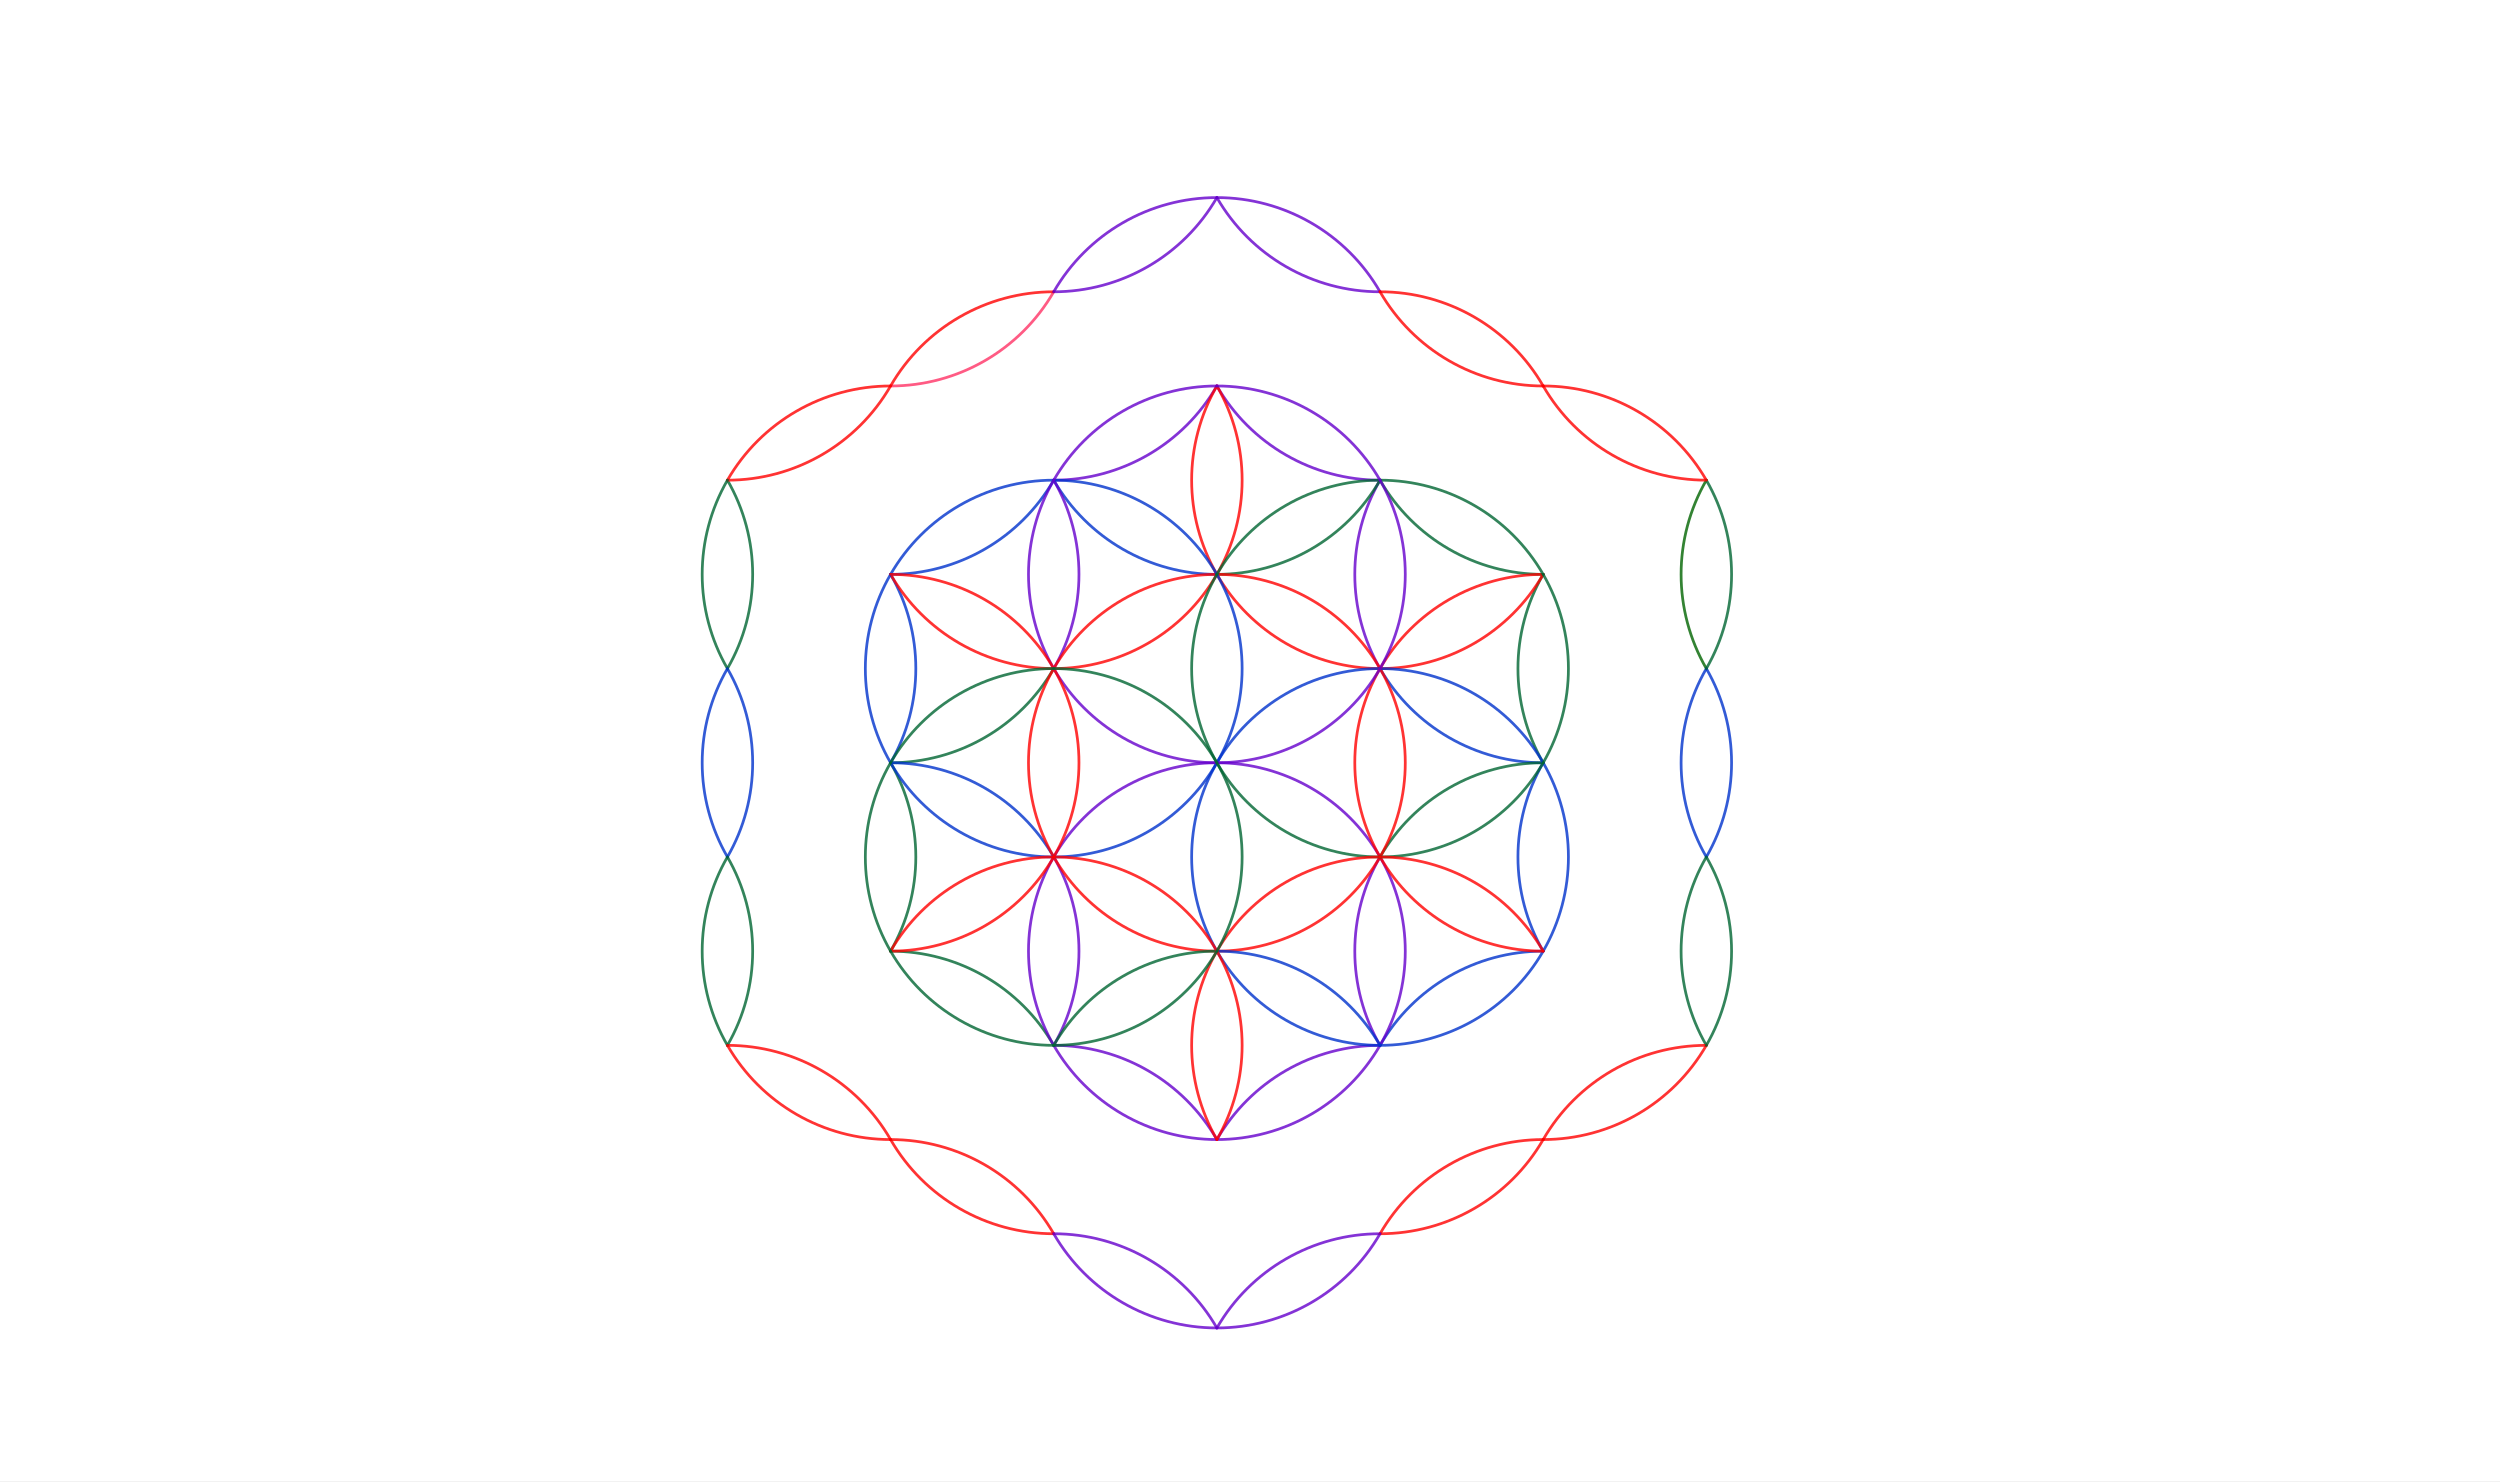 <svg version="1.1" xmlns="http://www.w3.org/2000/svg" xmlns:xlink="http://www.w3.org/1999/xlink" width="1358" height="805"><rect width="100%" height="100%" fill="#333333" stroke="none"/><defs><clipPath id="sggcWxZmZJng"><path fill="none" stroke="none" d=" M 0 0 L 1358 0 L 1358 805 L 0 805 L 0 0 Z"/></clipPath></defs><g transform="scale(1,1)" clip-path="url(#sggcWxZmZJng)"><g><rect fill="rgb(255,255,255)" stroke="none" x="0" y="0" width="1358" height="805" fill-opacity="1"/><path fill="none" stroke="rgb(0,51,204)" paint-order="fill stroke markers" d=" M 926.883 363.167 C 908.603 394.829 908.603 433.839 926.883 465.501" stroke-opacity="0.8" stroke-linecap="round" stroke-linejoin="round" stroke-miterlimit="10" stroke-width="1.5"/><path fill="none" stroke="rgb(255,0,0)" paint-order="fill stroke markers" d=" M 572.386 670.171 C 554.105 638.508 520.322 619.003 483.761 619.003" stroke-opacity="0.8" stroke-linecap="round" stroke-linejoin="round" stroke-miterlimit="10" stroke-width="1.5"/><path fill="none" stroke="rgb(0,51,204)" paint-order="fill stroke markers" d=" M 395.137 465.501 C 413.417 433.839 413.417 394.829 395.137 363.167" stroke-opacity="0.8" stroke-linecap="round" stroke-linejoin="round" stroke-miterlimit="10" stroke-width="1.5"/><path fill="none" stroke="rgb(0,102,51)" paint-order="fill stroke markers" d=" M 395.137 363.167 C 413.417 331.504 413.417 292.494 395.137 260.832" stroke-opacity="0.8" stroke-linecap="round" stroke-linejoin="round" stroke-miterlimit="10" stroke-width="1.5"/><path fill="none" stroke="rgb(255,0,0)" paint-order="fill stroke markers" d=" M 395.137 260.832 C 431.698 260.832 465.481 241.327 483.761 209.665" stroke-opacity="0.8" stroke-linecap="round" stroke-linejoin="round" stroke-miterlimit="10" stroke-width="1.5"/><path fill="none" stroke="rgb(255,51,102)" paint-order="fill stroke markers" d=" M 483.761 209.665 C 520.322 209.665 554.105 190.16 572.386 158.497" stroke-opacity="0.8" stroke-linecap="round" stroke-linejoin="round" stroke-miterlimit="10" stroke-width="1.5"/><path fill="none" stroke="rgb(0,102,51)" paint-order="fill stroke markers" d=" M 926.883 465.501 C 908.603 497.164 908.602 536.174 926.881 567.837" stroke-opacity="0.8" stroke-linecap="round" stroke-linejoin="round" stroke-miterlimit="10" stroke-width="1.5"/><path fill="none" stroke="rgb(102,0,204)" paint-order="fill stroke markers" d=" M 572.386 158.497 C 608.946 158.497 642.73 138.992 661.01 107.33" stroke-opacity="0.8" stroke-linecap="round" stroke-linejoin="round" stroke-miterlimit="10" stroke-width="1.5"/><path fill="none" stroke="rgb(102,0,204)" paint-order="fill stroke markers" d=" M 661.01 107.33 C 679.29 138.992 713.074 158.497 749.635 158.497" stroke-opacity="0.8" stroke-linecap="round" stroke-linejoin="round" stroke-miterlimit="10" stroke-width="1.5"/><path fill="none" stroke="rgb(0,102,51)" paint-order="fill stroke markers" d=" M 838.259 311.999 C 819.979 343.662 819.979 382.672 838.259 414.334" stroke-opacity="0.8" stroke-linecap="round" stroke-linejoin="round" stroke-miterlimit="10" stroke-width="1.5"/><path fill="none" stroke="rgb(0,51,204)" paint-order="fill stroke markers" d=" M 838.259 516.669 C 801.698 516.669 767.915 536.174 749.635 567.836" stroke-opacity="0.8" stroke-linecap="round" stroke-linejoin="round" stroke-miterlimit="10" stroke-width="1.5"/><path fill="none" stroke="rgb(102,0,204)" paint-order="fill stroke markers" d=" M 661.01 209.665 C 679.29 241.327 713.074 260.832 749.635 260.832" stroke-opacity="0.8" stroke-linecap="round" stroke-linejoin="round" stroke-miterlimit="10" stroke-width="1.5"/><path fill="none" stroke="rgb(102,0,204)" paint-order="fill stroke markers" d=" M 572.386 260.832 C 608.946 260.832 642.73 241.327 661.01 209.665" stroke-opacity="0.8" stroke-linecap="round" stroke-linejoin="round" stroke-miterlimit="10" stroke-width="1.5"/><path fill="none" stroke="rgb(0,51,204)" paint-order="fill stroke markers" d=" M 838.259 414.334 C 819.979 445.996 819.979 485.006 838.259 516.669" stroke-opacity="0.8" stroke-linecap="round" stroke-linejoin="round" stroke-miterlimit="10" stroke-width="1.5"/><path fill="none" stroke="rgb(255,0,0)" paint-order="fill stroke markers" d=" M 926.883 567.836 C 890.323 567.836 856.539 587.341 838.259 619.003" stroke-opacity="0.8" stroke-linecap="round" stroke-linejoin="round" stroke-miterlimit="10" stroke-width="1.5"/><path fill="none" stroke="rgb(255,0,0)" paint-order="fill stroke markers" d=" M 838.259 619.003 C 801.698 619.003 767.915 638.508 749.635 670.171" stroke-opacity="0.8" stroke-linecap="round" stroke-linejoin="round" stroke-miterlimit="10" stroke-width="1.5"/><path fill="none" stroke="rgb(102,0,204)" paint-order="fill stroke markers" d=" M 749.635 670.171 C 713.074 670.171 679.29 689.676 661.01 721.338" stroke-opacity="0.8" stroke-linecap="round" stroke-linejoin="round" stroke-miterlimit="10" stroke-width="1.5"/><path fill="none" stroke="rgb(102,0,204)" paint-order="fill stroke markers" d=" M 661.01 721.338 C 642.73 689.676 608.946 670.171 572.386 670.171" stroke-opacity="0.8" stroke-linecap="round" stroke-linejoin="round" stroke-miterlimit="10" stroke-width="1.5"/><path fill="none" stroke="rgb(102,0,204)" paint-order="fill stroke markers" d=" M 749.635 567.836 C 713.074 567.836 679.29 587.341 661.01 619.003" stroke-opacity="0.8" stroke-linecap="round" stroke-linejoin="round" stroke-miterlimit="10" stroke-width="1.5"/><path fill="none" stroke="rgb(102,0,204)" paint-order="fill stroke markers" d=" M 661.01 619.003 C 642.73 587.341 608.946 567.836 572.386 567.836" stroke-opacity="0.8" stroke-linecap="round" stroke-linejoin="round" stroke-miterlimit="10" stroke-width="1.5"/><path fill="none" stroke="rgb(0,100,0)" paint-order="fill stroke markers" d=" M 926.883 260.832 C 908.603 292.494 908.603 331.504 926.883 363.167" stroke-opacity="0.8" stroke-linecap="round" stroke-linejoin="round" stroke-miterlimit="10" stroke-width="1.5"/><path fill="none" stroke="rgb(0,102,51)" paint-order="fill stroke markers" d=" M 395.137 567.836 C 413.417 536.174 413.417 497.164 395.137 465.501" stroke-opacity="0.8" stroke-linecap="round" stroke-linejoin="round" stroke-miterlimit="10" stroke-width="1.5"/><path fill="none" stroke="rgb(255,0,0)" paint-order="fill stroke markers" d=" M 483.761 619.003 C 465.481 587.341 431.698 567.836 395.137 567.836" stroke-opacity="0.8" stroke-linecap="round" stroke-linejoin="round" stroke-miterlimit="10" stroke-width="1.5"/><path fill="none" stroke="rgb(0,102,51)" paint-order="fill stroke markers" d=" M 572.386 567.836 C 554.105 536.174 520.322 516.669 483.761 516.669" stroke-opacity="0.8" stroke-linecap="round" stroke-linejoin="round" stroke-miterlimit="10" stroke-width="1.5"/><path fill="none" stroke="rgb(0,51,204)" paint-order="fill stroke markers" d=" M 483.761 414.334 C 502.042 382.672 502.042 343.662 483.761 311.999" stroke-opacity="0.8" stroke-linecap="round" stroke-linejoin="round" stroke-miterlimit="10" stroke-width="1.5"/><path fill="none" stroke="rgb(0,102,51)" paint-order="fill stroke markers" d=" M 483.761 516.669 C 502.042 485.006 502.042 445.996 483.761 414.334" stroke-opacity="0.8" stroke-linecap="round" stroke-linejoin="round" stroke-miterlimit="10" stroke-width="1.5"/><path fill="none" stroke="rgb(0,51,204)" paint-order="fill stroke markers" d=" M 483.761 311.999 C 520.322 311.999 554.105 292.494 572.386 260.832" stroke-opacity="0.8" stroke-linecap="round" stroke-linejoin="round" stroke-miterlimit="10" stroke-width="1.5"/><path fill="none" stroke="rgb(255,0,0)" paint-order="fill stroke markers" d=" M 838.259 209.665 C 856.539 241.327 890.323 260.832 926.883 260.832" stroke-opacity="0.8" stroke-linecap="round" stroke-linejoin="round" stroke-miterlimit="10" stroke-width="1.5"/><path fill="none" stroke="rgb(0,102,51)" paint-order="fill stroke markers" d=" M 749.635 260.832 C 767.915 292.494 801.698 311.999 838.259 311.999" stroke-opacity="0.8" stroke-linecap="round" stroke-linejoin="round" stroke-miterlimit="10" stroke-width="1.5"/><path fill="none" stroke="rgb(255,0,0)" paint-order="fill stroke markers" d=" M 572.386 158.497 C 535.825 158.497 502.042 178.002 483.761 209.665" stroke-opacity="0.8" stroke-linecap="round" stroke-linejoin="round" stroke-miterlimit="10" stroke-width="1.5"/><path fill="none" stroke="rgb(255,0,0)" paint-order="fill stroke markers" d=" M 483.761 209.665 C 447.201 209.665 413.417 229.169 395.137 260.832" stroke-opacity="0.8" stroke-linecap="round" stroke-linejoin="round" stroke-miterlimit="10" stroke-width="1.5"/><path fill="none" stroke="rgb(102,0,204)" paint-order="fill stroke markers" d=" M 749.635 158.497 C 731.354 126.835 697.571 107.33 661.01 107.33" stroke-opacity="0.8" stroke-linecap="round" stroke-linejoin="round" stroke-miterlimit="10" stroke-width="1.5"/><path fill="none" stroke="rgb(102,0,204)" paint-order="fill stroke markers" d=" M 661.01 107.33 C 624.449 107.33 590.666 126.835 572.386 158.497" stroke-opacity="0.8" stroke-linecap="round" stroke-linejoin="round" stroke-miterlimit="10" stroke-width="1.5"/><path fill="none" stroke="rgb(0,102,51)" paint-order="fill stroke markers" d=" M 395.137 260.832 C 376.857 292.494 376.857 331.504 395.137 363.167" stroke-opacity="0.8" stroke-linecap="round" stroke-linejoin="round" stroke-miterlimit="10" stroke-width="1.5"/><path fill="none" stroke="rgb(0,51,204)" paint-order="fill stroke markers" d=" M 395.137 363.167 C 376.857 394.829 376.857 433.839 395.137 465.501" stroke-opacity="0.8" stroke-linecap="round" stroke-linejoin="round" stroke-miterlimit="10" stroke-width="1.5"/><path fill="none" stroke="rgb(0,102,51)" paint-order="fill stroke markers" d=" M 395.137 465.501 C 376.857 497.164 376.857 536.174 395.137 567.836" stroke-opacity="0.8" stroke-linecap="round" stroke-linejoin="round" stroke-miterlimit="10" stroke-width="1.5"/><path fill="none" stroke="rgb(255,0,0)" paint-order="fill stroke markers" d=" M 395.137 567.836 C 413.417 599.498 447.201 619.003 483.761 619.003" stroke-opacity="0.8" stroke-linecap="round" stroke-linejoin="round" stroke-miterlimit="10" stroke-width="1.5"/><path fill="none" stroke="rgb(255,0,0)" paint-order="fill stroke markers" d=" M 483.761 619.003 C 502.042 650.666 535.825 670.171 572.386 670.171" stroke-opacity="0.8" stroke-linecap="round" stroke-linejoin="round" stroke-miterlimit="10" stroke-width="1.5"/><path fill="none" stroke="rgb(102,0,204)" paint-order="fill stroke markers" d=" M 572.386 670.171 C 590.666 701.833 624.449 721.338 661.01 721.338" stroke-opacity="0.8" stroke-linecap="round" stroke-linejoin="round" stroke-miterlimit="10" stroke-width="1.5"/><path fill="none" stroke="rgb(255,0,0)" paint-order="fill stroke markers" d=" M 749.635 158.497 C 767.915 190.16 801.698 209.665 838.259 209.665" stroke-opacity="0.8" stroke-linecap="round" stroke-linejoin="round" stroke-miterlimit="10" stroke-width="1.5"/><path fill="none" stroke="rgb(0,51,204)" paint-order="fill stroke markers" d=" M 926.883 465.501 C 945.164 433.839 945.164 394.829 926.883 363.167" stroke-opacity="0.8" stroke-linecap="round" stroke-linejoin="round" stroke-miterlimit="10" stroke-width="1.5"/><path fill="none" stroke="rgb(255,0,0)" paint-order="fill stroke markers" d=" M 749.635 670.171 C 786.195 670.171 819.979 650.666 838.259 619.003" stroke-opacity="0.8" stroke-linecap="round" stroke-linejoin="round" stroke-miterlimit="10" stroke-width="1.5"/><path fill="none" stroke="rgb(102,0,204)" paint-order="fill stroke markers" d=" M 661.01 721.338 C 697.571 721.338 731.354 701.833 749.635 670.171" stroke-opacity="0.8" stroke-linecap="round" stroke-linejoin="round" stroke-miterlimit="10" stroke-width="1.5"/><path fill="none" stroke="rgb(255,0,0)" paint-order="fill stroke markers" d=" M 838.259 209.665 C 819.979 178.002 786.195 158.497 749.635 158.497" stroke-opacity="0.8" stroke-linecap="round" stroke-linejoin="round" stroke-miterlimit="10" stroke-width="1.5"/><path fill="none" stroke="rgb(102,0,204)" paint-order="fill stroke markers" d=" M 749.635 260.832 C 731.354 292.494 731.354 331.504 749.635 363.167" stroke-opacity="0.8" stroke-linecap="round" stroke-linejoin="round" stroke-miterlimit="10" stroke-width="1.5"/><path fill="none" stroke="rgb(0,51,204)" paint-order="fill stroke markers" d=" M 749.635 363.167 C 767.915 394.829 801.698 414.334 838.259 414.334" stroke-opacity="0.8" stroke-linecap="round" stroke-linejoin="round" stroke-miterlimit="10" stroke-width="1.5"/><path fill="none" stroke="rgb(255,0,0)" paint-order="fill stroke markers" d=" M 661.01 209.665 C 642.73 241.327 642.73 280.337 661.01 311.999" stroke-opacity="0.8" stroke-linecap="round" stroke-linejoin="round" stroke-miterlimit="10" stroke-width="1.5"/><path fill="none" stroke="rgb(255,0,0)" paint-order="fill stroke markers" d=" M 661.01 311.999 C 679.29 343.662 713.074 363.167 749.635 363.167" stroke-opacity="0.8" stroke-linecap="round" stroke-linejoin="round" stroke-miterlimit="10" stroke-width="1.5"/><path fill="none" stroke="rgb(255,0,0)" paint-order="fill stroke markers" d=" M 749.635 363.167 C 786.195 363.167 819.979 343.662 838.259 311.999" stroke-opacity="0.8" stroke-linecap="round" stroke-linejoin="round" stroke-miterlimit="10" stroke-width="1.5"/><path fill="none" stroke="rgb(0,51,204)" paint-order="fill stroke markers" d=" M 572.386 260.832 C 590.666 292.494 624.449 311.999 661.01 311.999" stroke-opacity="0.8" stroke-linecap="round" stroke-linejoin="round" stroke-miterlimit="10" stroke-width="1.5"/><path fill="none" stroke="rgb(0,102,51)" paint-order="fill stroke markers" d=" M 661.01 311.999 C 697.571 311.999 731.354 292.494 749.635 260.832" stroke-opacity="0.8" stroke-linecap="round" stroke-linejoin="round" stroke-miterlimit="10" stroke-width="1.5"/><path fill="none" stroke="rgb(255,0,0)" paint-order="fill stroke markers" d=" M 483.761 311.999 C 502.042 343.662 535.825 363.167 572.386 363.167" stroke-opacity="0.8" stroke-linecap="round" stroke-linejoin="round" stroke-miterlimit="10" stroke-width="1.5"/><path fill="none" stroke="rgb(255,0,0)" paint-order="fill stroke markers" d=" M 572.386 363.167 C 608.946 363.167 642.73 343.662 661.01 311.999" stroke-opacity="0.8" stroke-linecap="round" stroke-linejoin="round" stroke-miterlimit="10" stroke-width="1.5"/><path fill="none" stroke="rgb(255,0,0)" paint-order="fill stroke markers" d=" M 661.01 311.999 C 679.29 280.337 679.29 241.327 661.01 209.665" stroke-opacity="0.8" stroke-linecap="round" stroke-linejoin="round" stroke-miterlimit="10" stroke-width="1.5"/><path fill="none" stroke="rgb(0,102,51)" paint-order="fill stroke markers" d=" M 483.761 414.334 C 520.322 414.334 554.105 394.829 572.386 363.167" stroke-opacity="0.8" stroke-linecap="round" stroke-linejoin="round" stroke-miterlimit="10" stroke-width="1.5"/><path fill="none" stroke="rgb(102,0,204)" paint-order="fill stroke markers" d=" M 572.386 363.167 C 590.666 331.504 590.666 292.494 572.386 260.832" stroke-opacity="0.8" stroke-linecap="round" stroke-linejoin="round" stroke-miterlimit="10" stroke-width="1.5"/><path fill="none" stroke="rgb(102,0,204)" paint-order="fill stroke markers" d=" M 572.386 567.836 C 590.666 536.174 590.666 497.164 572.386 465.501" stroke-opacity="0.8" stroke-linecap="round" stroke-linejoin="round" stroke-miterlimit="10" stroke-width="1.5"/><path fill="none" stroke="rgb(0,51,204)" paint-order="fill stroke markers" d=" M 572.386 465.501 C 554.105 433.839 520.322 414.334 483.761 414.334" stroke-opacity="0.8" stroke-linecap="round" stroke-linejoin="round" stroke-miterlimit="10" stroke-width="1.5"/><path fill="none" stroke="rgb(102,0,204)" paint-order="fill stroke markers" d=" M 572.386 465.501 C 554.105 497.164 554.105 536.174 572.386 567.836" stroke-opacity="0.8" stroke-linecap="round" stroke-linejoin="round" stroke-miterlimit="10" stroke-width="1.5"/><path fill="none" stroke="rgb(102,0,204)" paint-order="fill stroke markers" d=" M 572.386 567.836 C 590.666 599.498 624.449 619.003 661.01 619.003" stroke-opacity="0.8" stroke-linecap="round" stroke-linejoin="round" stroke-miterlimit="10" stroke-width="1.5"/><path fill="none" stroke="rgb(102,0,204)" paint-order="fill stroke markers" d=" M 661.01 619.003 C 697.571 619.003 731.354 599.498 749.635 567.836" stroke-opacity="0.8" stroke-linecap="round" stroke-linejoin="round" stroke-miterlimit="10" stroke-width="1.5"/><path fill="none" stroke="rgb(102,0,204)" paint-order="fill stroke markers" d=" M 749.635 567.836 C 767.915 536.174 767.915 497.164 749.635 465.501" stroke-opacity="0.8" stroke-linecap="round" stroke-linejoin="round" stroke-miterlimit="10" stroke-width="1.5"/><path fill="none" stroke="rgb(102,0,204)" paint-order="fill stroke markers" d=" M 749.635 465.501 C 731.354 433.839 697.571 414.334 661.01 414.334" stroke-opacity="0.8" stroke-linecap="round" stroke-linejoin="round" stroke-miterlimit="10" stroke-width="1.5"/><path fill="none" stroke="rgb(102,0,204)" paint-order="fill stroke markers" d=" M 661.01 414.334 C 624.449 414.334 590.666 433.839 572.386 465.501" stroke-opacity="0.8" stroke-linecap="round" stroke-linejoin="round" stroke-miterlimit="10" stroke-width="1.5"/><path fill="none" stroke="rgb(102,0,204)" paint-order="fill stroke markers" d=" M 749.635 465.501 C 731.354 497.164 731.354 536.174 749.635 567.836" stroke-opacity="0.8" stroke-linecap="round" stroke-linejoin="round" stroke-miterlimit="10" stroke-width="1.5"/><path fill="none" stroke="rgb(0,102,51)" paint-order="fill stroke markers" d=" M 838.259 414.334 C 801.698 414.334 767.915 433.839 749.635 465.501" stroke-opacity="0.8" stroke-linecap="round" stroke-linejoin="round" stroke-miterlimit="10" stroke-width="1.5"/><path fill="none" stroke="rgb(255,0,0)" paint-order="fill stroke markers" d=" M 749.635 363.167 C 731.354 331.504 697.571 311.999 661.01 311.999" stroke-opacity="0.8" stroke-linecap="round" stroke-linejoin="round" stroke-miterlimit="10" stroke-width="1.5"/><path fill="none" stroke="rgb(255,0,0)" paint-order="fill stroke markers" d=" M 749.635 465.501 C 767.915 433.839 767.915 394.829 749.635 363.167" stroke-opacity="0.8" stroke-linecap="round" stroke-linejoin="round" stroke-miterlimit="10" stroke-width="1.5"/><path fill="none" stroke="rgb(255,0,0)" paint-order="fill stroke markers" d=" M 661.01 311.999 C 624.449 311.999 590.666 331.504 572.386 363.167" stroke-opacity="0.8" stroke-linecap="round" stroke-linejoin="round" stroke-miterlimit="10" stroke-width="1.5"/><path fill="none" stroke="rgb(255,0,0)" paint-order="fill stroke markers" d=" M 572.386 363.167 C 554.105 394.829 554.105 433.839 572.386 465.501" stroke-opacity="0.8" stroke-linecap="round" stroke-linejoin="round" stroke-miterlimit="10" stroke-width="1.5"/><path fill="none" stroke="rgb(255,0,0)" paint-order="fill stroke markers" d=" M 572.386 465.501 C 590.666 497.164 624.449 516.669 661.01 516.669" stroke-opacity="0.8" stroke-linecap="round" stroke-linejoin="round" stroke-miterlimit="10" stroke-width="1.5"/><path fill="none" stroke="rgb(255,0,0)" paint-order="fill stroke markers" d=" M 661.01 516.669 C 697.571 516.669 731.354 497.164 749.635 465.501" stroke-opacity="0.8" stroke-linecap="round" stroke-linejoin="round" stroke-miterlimit="10" stroke-width="1.5"/><path fill="none" stroke="rgb(0,51,204)" paint-order="fill stroke markers" d=" M 838.259 414.334 C 819.979 382.672 786.195 363.167 749.635 363.167" stroke-opacity="0.8" stroke-linecap="round" stroke-linejoin="round" stroke-miterlimit="10" stroke-width="1.5"/><path fill="none" stroke="rgb(0,51,204)" paint-order="fill stroke markers" d=" M 749.635 363.167 C 713.074 363.167 679.29 382.672 661.01 414.334" stroke-opacity="0.8" stroke-linecap="round" stroke-linejoin="round" stroke-miterlimit="10" stroke-width="1.5"/><path fill="none" stroke="rgb(0,51,204)" paint-order="fill stroke markers" d=" M 661.01 414.334 C 642.73 445.996 642.73 485.006 661.01 516.669" stroke-opacity="0.8" stroke-linecap="round" stroke-linejoin="round" stroke-miterlimit="10" stroke-width="1.5"/><path fill="none" stroke="rgb(0,51,204)" paint-order="fill stroke markers" d=" M 661.01 516.669 C 679.29 548.331 713.074 567.836 749.635 567.836" stroke-opacity="0.8" stroke-linecap="round" stroke-linejoin="round" stroke-miterlimit="10" stroke-width="1.5"/><path fill="none" stroke="rgb(0,51,204)" paint-order="fill stroke markers" d=" M 749.635 567.836 C 786.195 567.836 819.979 548.331 838.259 516.669" stroke-opacity="0.8" stroke-linecap="round" stroke-linejoin="round" stroke-miterlimit="10" stroke-width="1.5"/><path fill="none" stroke="rgb(0,51,204)" paint-order="fill stroke markers" d=" M 838.259 516.669 C 856.539 485.006 856.539 445.996 838.259 414.334" stroke-opacity="0.8" stroke-linecap="round" stroke-linejoin="round" stroke-miterlimit="10" stroke-width="1.5"/><path fill="none" stroke="rgb(255,0,0)" paint-order="fill stroke markers" d=" M 838.259 311.999 C 801.698 311.999 767.915 331.504 749.635 363.167" stroke-opacity="0.8" stroke-linecap="round" stroke-linejoin="round" stroke-miterlimit="10" stroke-width="1.5"/><path fill="none" stroke="rgb(255,0,0)" paint-order="fill stroke markers" d=" M 749.635 363.167 C 731.354 394.829 731.354 433.839 749.635 465.501" stroke-opacity="0.8" stroke-linecap="round" stroke-linejoin="round" stroke-miterlimit="10" stroke-width="1.5"/><path fill="none" stroke="rgb(255,0,0)" paint-order="fill stroke markers" d=" M 749.635 465.501 C 767.915 497.164 801.698 516.669 838.259 516.669" stroke-opacity="0.8" stroke-linecap="round" stroke-linejoin="round" stroke-miterlimit="10" stroke-width="1.5"/><path fill="none" stroke="rgb(0,51,204)" paint-order="fill stroke markers" d=" M 661.01 311.999 C 642.73 280.337 608.946 260.832 572.386 260.832" stroke-opacity="0.8" stroke-linecap="round" stroke-linejoin="round" stroke-miterlimit="10" stroke-width="1.5"/><path fill="none" stroke="rgb(0,51,204)" paint-order="fill stroke markers" d=" M 572.386 260.832 C 535.825 260.832 502.042 280.337 483.761 311.999" stroke-opacity="0.8" stroke-linecap="round" stroke-linejoin="round" stroke-miterlimit="10" stroke-width="1.5"/><path fill="none" stroke="rgb(0,51,204)" paint-order="fill stroke markers" d=" M 483.761 311.999 C 465.481 343.662 465.481 382.672 483.761 414.334" stroke-opacity="0.8" stroke-linecap="round" stroke-linejoin="round" stroke-miterlimit="10" stroke-width="1.5"/><path fill="none" stroke="rgb(0,51,204)" paint-order="fill stroke markers" d=" M 483.761 414.334 C 502.042 445.996 535.825 465.501 572.386 465.501" stroke-opacity="0.8" stroke-linecap="round" stroke-linejoin="round" stroke-miterlimit="10" stroke-width="1.5"/><path fill="none" stroke="rgb(0,51,204)" paint-order="fill stroke markers" d=" M 572.386 465.501 C 608.946 465.501 642.73 445.996 661.01 414.334" stroke-opacity="0.8" stroke-linecap="round" stroke-linejoin="round" stroke-miterlimit="10" stroke-width="1.5"/><path fill="none" stroke="rgb(0,51,204)" paint-order="fill stroke markers" d=" M 661.01 414.334 C 679.29 382.672 679.29 343.662 661.01 311.999" stroke-opacity="0.8" stroke-linecap="round" stroke-linejoin="round" stroke-miterlimit="10" stroke-width="1.5"/><path fill="none" stroke="rgb(0,102,51)" paint-order="fill stroke markers" d=" M 838.259 414.334 C 856.539 382.672 856.539 343.662 838.259 311.999" stroke-opacity="0.8" stroke-linecap="round" stroke-linejoin="round" stroke-miterlimit="10" stroke-width="1.5"/><path fill="none" stroke="rgb(0,102,51)" paint-order="fill stroke markers" d=" M 838.259 311.999 C 819.979 280.337 786.195 260.832 749.635 260.832" stroke-opacity="0.8" stroke-linecap="round" stroke-linejoin="round" stroke-miterlimit="10" stroke-width="1.5"/><path fill="none" stroke="rgb(0,102,51)" paint-order="fill stroke markers" d=" M 749.635 260.832 C 713.074 260.832 679.29 280.337 661.01 311.999" stroke-opacity="0.8" stroke-linecap="round" stroke-linejoin="round" stroke-miterlimit="10" stroke-width="1.5"/><path fill="none" stroke="rgb(0,102,51)" paint-order="fill stroke markers" d=" M 661.01 311.999 C 642.73 343.662 642.73 382.672 661.01 414.334" stroke-opacity="0.8" stroke-linecap="round" stroke-linejoin="round" stroke-miterlimit="10" stroke-width="1.5"/><path fill="none" stroke="rgb(0,102,51)" paint-order="fill stroke markers" d=" M 661.01 414.334 C 679.29 445.996 713.074 465.501 749.635 465.501" stroke-opacity="0.8" stroke-linecap="round" stroke-linejoin="round" stroke-miterlimit="10" stroke-width="1.5"/><path fill="none" stroke="rgb(0,102,51)" paint-order="fill stroke markers" d=" M 749.635 465.501 C 786.195 465.501 819.979 445.996 838.259 414.334" stroke-opacity="0.8" stroke-linecap="round" stroke-linejoin="round" stroke-miterlimit="10" stroke-width="1.5"/><path fill="none" stroke="rgb(102,0,204)" paint-order="fill stroke markers" d=" M 749.635 363.167 C 767.915 331.504 767.915 292.494 749.635 260.832" stroke-opacity="0.8" stroke-linecap="round" stroke-linejoin="round" stroke-miterlimit="10" stroke-width="1.5"/><path fill="none" stroke="rgb(102,0,204)" paint-order="fill stroke markers" d=" M 749.635 260.832 C 731.354 229.169 697.571 209.665 661.01 209.665" stroke-opacity="0.8" stroke-linecap="round" stroke-linejoin="round" stroke-miterlimit="10" stroke-width="1.5"/><path fill="none" stroke="rgb(102,0,204)" paint-order="fill stroke markers" d=" M 661.01 209.665 C 624.449 209.665 590.666 229.169 572.386 260.832" stroke-opacity="0.8" stroke-linecap="round" stroke-linejoin="round" stroke-miterlimit="10" stroke-width="1.5"/><path fill="none" stroke="rgb(102,0,204)" paint-order="fill stroke markers" d=" M 572.386 260.832 C 554.105 292.494 554.105 331.504 572.386 363.167" stroke-opacity="0.8" stroke-linecap="round" stroke-linejoin="round" stroke-miterlimit="10" stroke-width="1.5"/><path fill="none" stroke="rgb(102,0,204)" paint-order="fill stroke markers" d=" M 572.386 363.167 C 590.666 394.829 624.449 414.334 661.01 414.334" stroke-opacity="0.8" stroke-linecap="round" stroke-linejoin="round" stroke-miterlimit="10" stroke-width="1.5"/><path fill="none" stroke="rgb(102,0,204)" paint-order="fill stroke markers" d=" M 661.01 414.334 C 697.571 414.334 731.354 394.829 749.635 363.167" stroke-opacity="0.8" stroke-linecap="round" stroke-linejoin="round" stroke-miterlimit="10" stroke-width="1.5"/><path fill="none" stroke="rgb(255,0,0)" paint-order="fill stroke markers" d=" M 572.386 363.167 C 554.105 331.504 520.322 311.999 483.761 311.999" stroke-opacity="0.8" stroke-linecap="round" stroke-linejoin="round" stroke-miterlimit="10" stroke-width="1.5"/><path fill="none" stroke="rgb(255,0,0)" paint-order="fill stroke markers" d=" M 483.761 516.669 C 520.322 516.669 554.105 497.164 572.386 465.501" stroke-opacity="0.8" stroke-linecap="round" stroke-linejoin="round" stroke-miterlimit="10" stroke-width="1.5"/><path fill="none" stroke="rgb(255,0,0)" paint-order="fill stroke markers" d=" M 572.386 465.501 C 590.666 433.839 590.666 394.829 572.386 363.167" stroke-opacity="0.8" stroke-linecap="round" stroke-linejoin="round" stroke-miterlimit="10" stroke-width="1.5"/><path fill="none" stroke="rgb(0,51,204)" paint-order="fill stroke markers" d=" M 749.635 567.836 C 731.354 536.174 697.571 516.669 661.01 516.669" stroke-opacity="0.8" stroke-linecap="round" stroke-linejoin="round" stroke-miterlimit="10" stroke-width="1.5"/><path fill="none" stroke="rgb(0,102,51)" paint-order="fill stroke markers" d=" M 661.01 516.669 C 624.449 516.669 590.666 536.174 572.386 567.836" stroke-opacity="0.8" stroke-linecap="round" stroke-linejoin="round" stroke-miterlimit="10" stroke-width="1.5"/><path fill="none" stroke="rgb(255,0,0)" paint-order="fill stroke markers" d=" M 661.01 619.003 C 679.29 587.341 679.29 548.331 661.01 516.669" stroke-opacity="0.8" stroke-linecap="round" stroke-linejoin="round" stroke-miterlimit="10" stroke-width="1.5"/><path fill="none" stroke="rgb(255,0,0)" paint-order="fill stroke markers" d=" M 661.01 516.669 C 642.73 485.006 608.946 465.501 572.386 465.501" stroke-opacity="0.8" stroke-linecap="round" stroke-linejoin="round" stroke-miterlimit="10" stroke-width="1.5"/><path fill="none" stroke="rgb(255,0,0)" paint-order="fill stroke markers" d=" M 572.386 465.501 C 535.825 465.501 502.042 485.006 483.761 516.669" stroke-opacity="0.8" stroke-linecap="round" stroke-linejoin="round" stroke-miterlimit="10" stroke-width="1.5"/><path fill="none" stroke="rgb(255,0,0)" paint-order="fill stroke markers" d=" M 838.259 516.669 C 819.979 485.006 786.195 465.501 749.635 465.501" stroke-opacity="0.8" stroke-linecap="round" stroke-linejoin="round" stroke-miterlimit="10" stroke-width="1.5"/><path fill="none" stroke="rgb(255,0,0)" paint-order="fill stroke markers" d=" M 749.635 465.501 C 713.074 465.501 679.29 485.006 661.01 516.669" stroke-opacity="0.8" stroke-linecap="round" stroke-linejoin="round" stroke-miterlimit="10" stroke-width="1.5"/><path fill="none" stroke="rgb(255,0,0)" paint-order="fill stroke markers" d=" M 661.01 516.669 C 642.73 548.331 642.73 587.341 661.01 619.003" stroke-opacity="0.8" stroke-linecap="round" stroke-linejoin="round" stroke-miterlimit="10" stroke-width="1.5"/><path fill="none" stroke="rgb(0,102,51)" paint-order="fill stroke markers" d=" M 661.01 516.669 C 679.29 485.006 679.29 445.996 661.01 414.334" stroke-opacity="0.8" stroke-linecap="round" stroke-linejoin="round" stroke-miterlimit="10" stroke-width="1.5"/><path fill="none" stroke="rgb(0,102,51)" paint-order="fill stroke markers" d=" M 661.01 414.334 C 642.73 382.672 608.946 363.167 572.386 363.167" stroke-opacity="0.8" stroke-linecap="round" stroke-linejoin="round" stroke-miterlimit="10" stroke-width="1.5"/><path fill="none" stroke="rgb(0,102,51)" paint-order="fill stroke markers" d=" M 572.386 363.167 C 535.825 363.167 502.042 382.672 483.761 414.334" stroke-opacity="0.8" stroke-linecap="round" stroke-linejoin="round" stroke-miterlimit="10" stroke-width="1.5"/><path fill="none" stroke="rgb(0,102,51)" paint-order="fill stroke markers" d=" M 483.761 414.334 C 465.481 445.996 465.481 485.006 483.761 516.669" stroke-opacity="0.8" stroke-linecap="round" stroke-linejoin="round" stroke-miterlimit="10" stroke-width="1.5"/><path fill="none" stroke="rgb(0,102,51)" paint-order="fill stroke markers" d=" M 483.761 516.669 C 502.042 548.331 535.825 567.836 572.386 567.836" stroke-opacity="0.8" stroke-linecap="round" stroke-linejoin="round" stroke-miterlimit="10" stroke-width="1.5"/><path fill="none" stroke="rgb(0,102,51)" paint-order="fill stroke markers" d=" M 572.386 567.836 C 608.946 567.836 642.73 548.331 661.01 516.669" stroke-opacity="0.8" stroke-linecap="round" stroke-linejoin="round" stroke-miterlimit="10" stroke-width="1.5"/><path fill="none" stroke="rgb(255,0,0)" paint-order="fill stroke markers" d=" M 838.259 619.003 C 874.819 619.003 908.602 599.499 926.883 567.837" stroke-opacity="0.8" stroke-linecap="round" stroke-linejoin="round" stroke-miterlimit="10" stroke-width="1.5"/><path fill="none" stroke="rgb(0,102,51)" paint-order="fill stroke markers" d=" M 926.881 567.836 C 945.161 536.174 945.162 497.165 926.881 465.502" stroke-opacity="0.8" stroke-linecap="round" stroke-linejoin="round" stroke-miterlimit="10" stroke-width="1.5"/><path fill="none" stroke="rgb(0,102,51)" paint-order="fill stroke markers" d=" M 926.883 363.167 C 945.164 331.504 945.164 292.494 926.883 260.832" stroke-opacity="0.8" stroke-linecap="round" stroke-linejoin="round" stroke-miterlimit="10" stroke-width="1.5"/><path fill="none" stroke="rgb(255,0,0)" paint-order="fill stroke markers" d=" M 926.883 260.832 C 908.576 229.123 874.724 209.611 838.11 209.665" stroke-opacity="0.8" stroke-linecap="round" stroke-linejoin="round" stroke-miterlimit="10" stroke-width="1.5"/></g></g></svg>